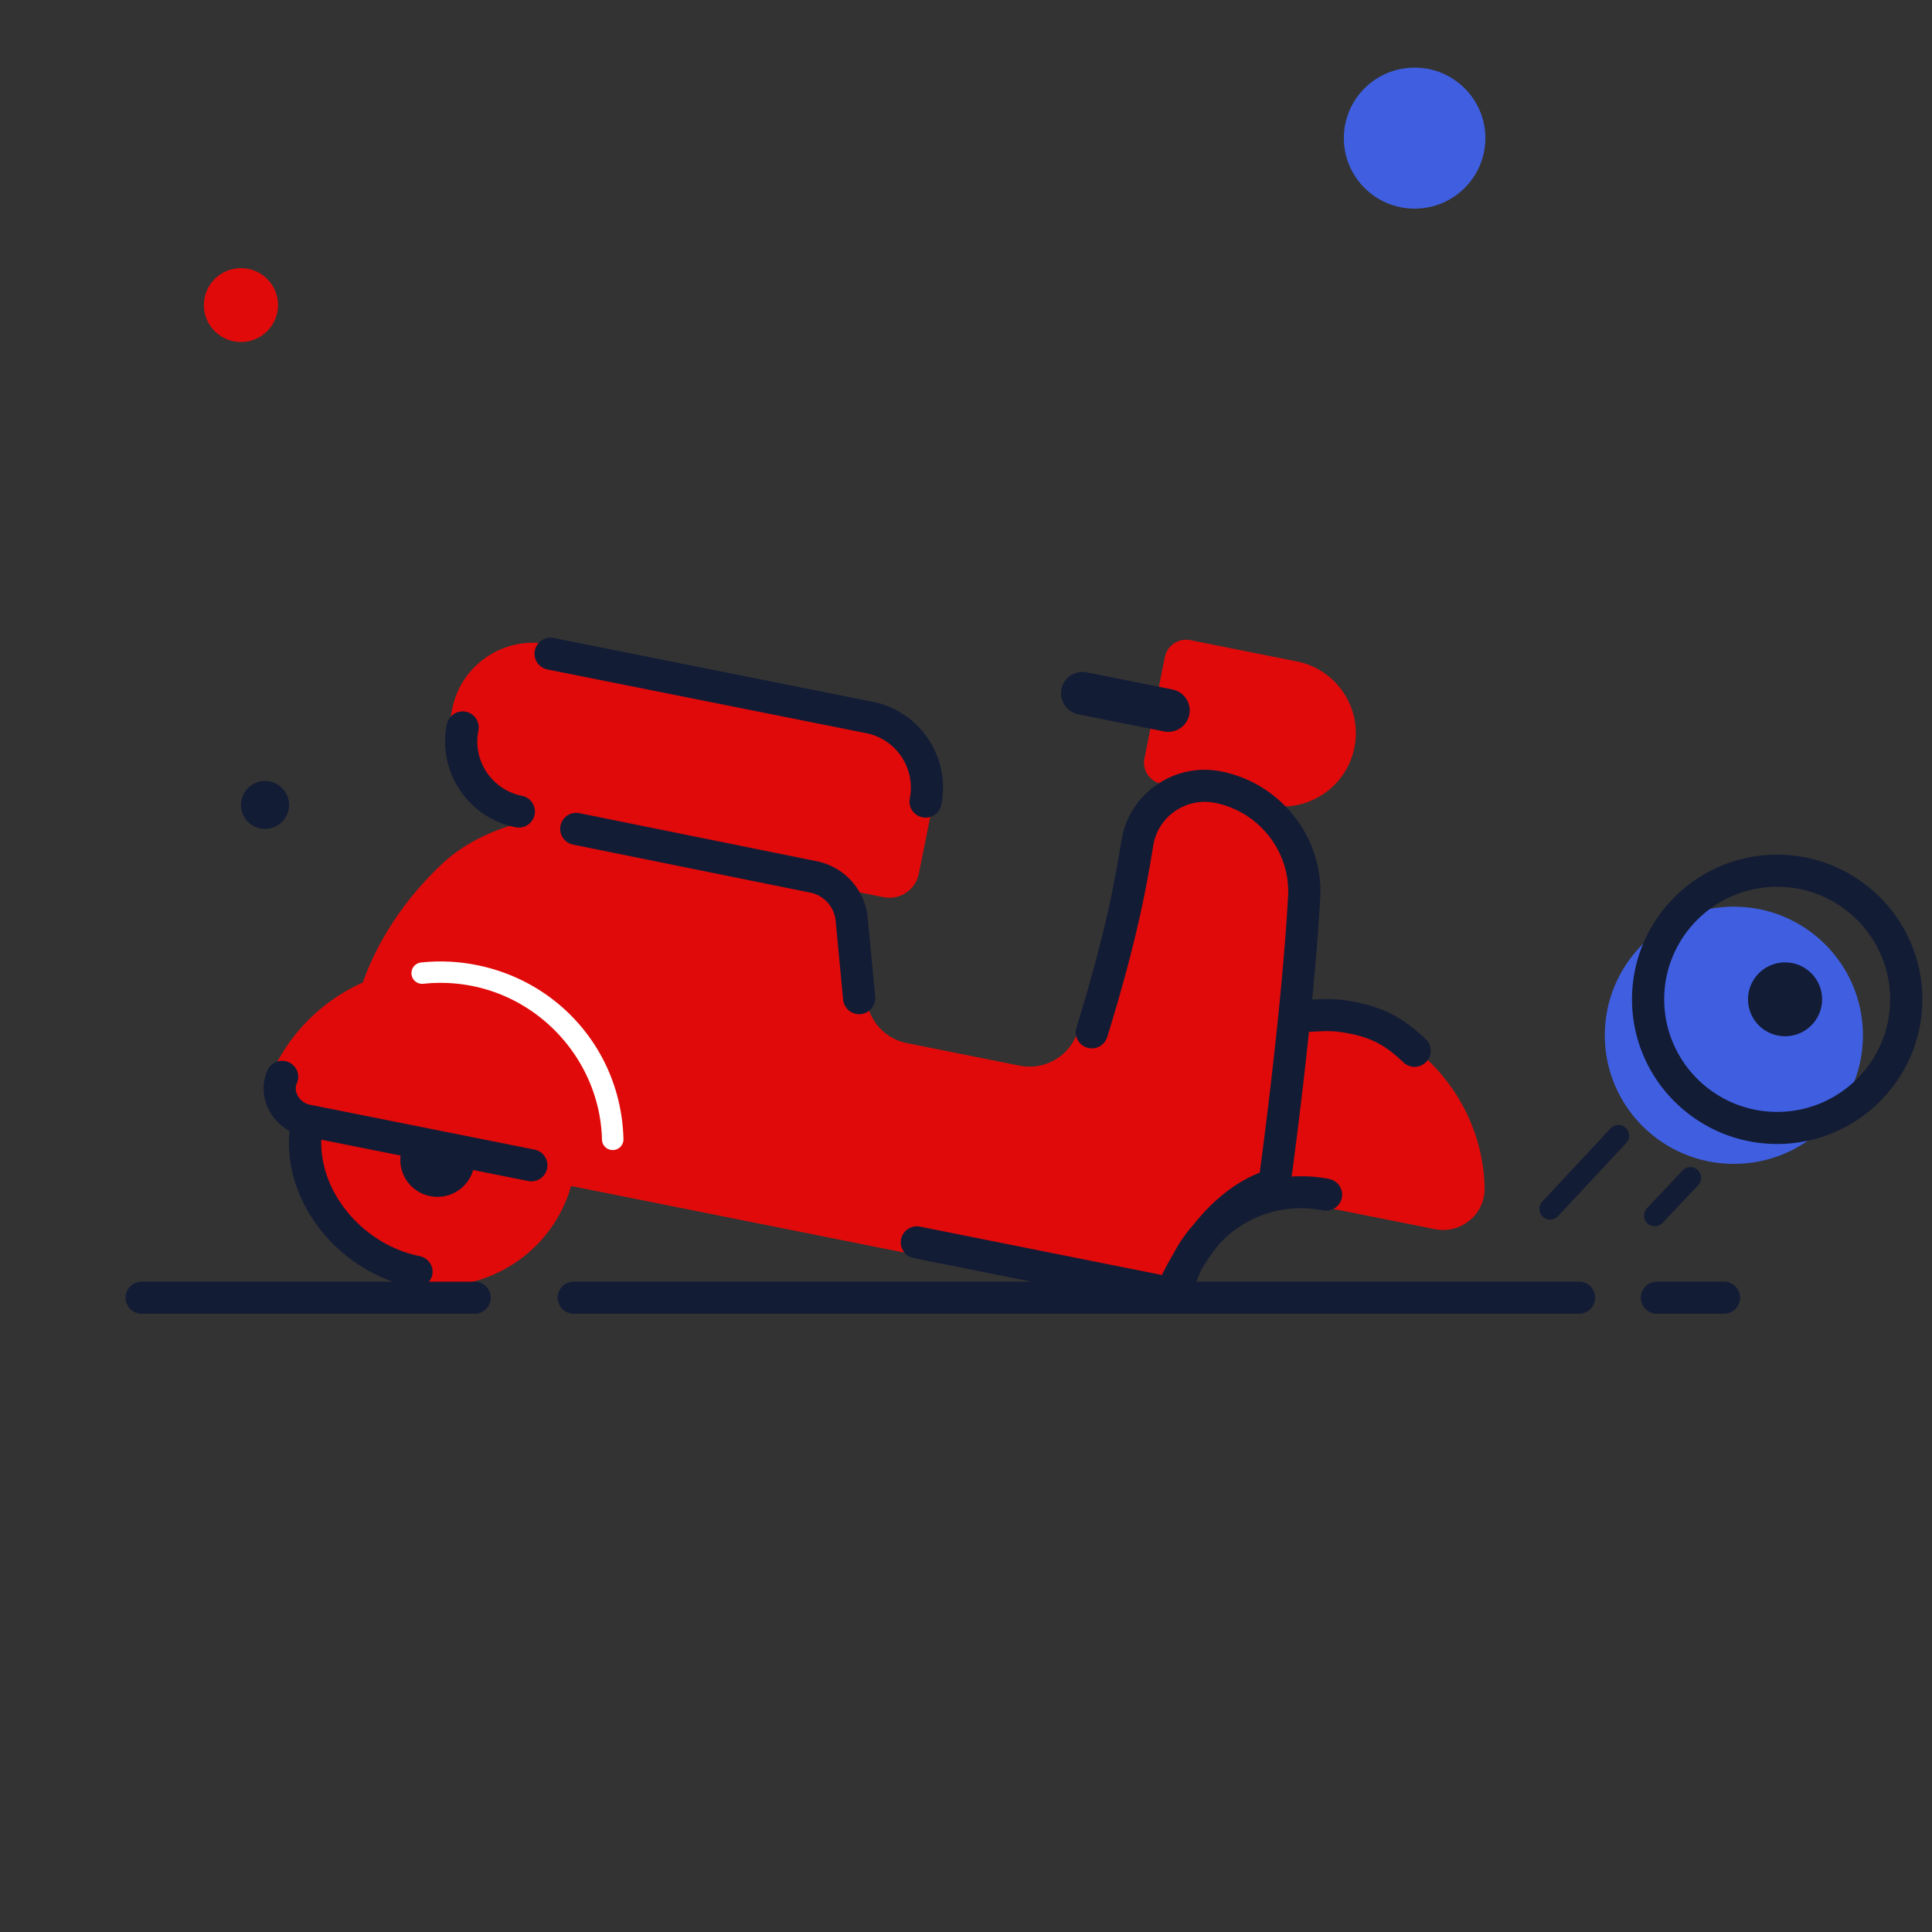 <svg width="130" height="130" viewBox="0 0 130 130" xmlns="http://www.w3.org/2000/svg">
    <rect x="0" y="0" width="130" height="130" fill="#333333" stroke="none"/>
    <g fill="none" fill-rule="evenodd">
        <path d="M0 0h130v130H0z"/>
        <path d="M90.013 68.166c-1.027-.205-1.633-.233-2.37-.207.277-2.804.48-5.31.602-7.456.14-2.436-.883-4.724-2.614-6.282.22.03.441.05.66.05.966 0 1.91-.283 2.733-.828a4.898 4.898 0 0 0 2.109-3.135 4.88 4.88 0 0 0-.733-3.702 4.917 4.917 0 0 0-3.145-2.101l-7.16-1.431a1.459 1.459 0 0 0-1.714 1.136l-1.374 6.827a1.452 1.452 0 0 0 1.14 1.705l.308.061a5.253 5.253 0 0 0-2.868 3.877c-.392 2.392-.985 6.006-3.05 12.68a3.406 3.406 0 0 1-3.942 2.343L61.03 70.19a3.39 3.39 0 0 1-2.73-3.018l-.504-5.295a3.938 3.938 0 0 0-.781-1.997l2.443.489a2.01 2.01 0 0 0 2.364-1.569l.936-4.647c.601-2.988-1.35-5.907-4.349-6.506L36.96 43.359a5.536 5.536 0 0 0-4.165.819 5.49 5.49 0 0 0-2.364 3.514l-.24 1.19c-.601 2.988 1.35 5.907 4.349 6.506l.24.048c-1.837.489-3.659 1.414-4.977 2.644-1.739 1.622-4.063 4.318-5.392 8.031a12.224 12.224 0 0 0-6.194 6.237c-.333.76-.302 1.62.086 2.361a2.806 2.806 0 0 0 1.946 1.459h.004c-.58 4.751 2.613 9.235 7.4 10.192 2.432.485 4.912-.001 6.979-1.372a9.193 9.193 0 0 0 3.792-5.187l.018.004 38.945 7.784a2.084 2.084 0 0 0 2.275-1.103c.202-.404.425-.811.641-1.172l1.207-1.74c1.64-2.046 4.31-2.996 6.963-2.479l8.07 1.611c.84.17 1.7-.05 2.357-.599a2.732 2.732 0 0 0 .995-2.158c-.105-5.703-4.26-10.66-9.882-11.783z" fill="#E10A0A" fill-rule="nonzero"/>
        <path d="M31.883 78.536a2.497 2.497 0 0 1-2.94 1.95 2.489 2.489 0 0 1-1.957-2.93" fill="#131C35" fill-rule="nonzero"/>
        <path d="M41.228 77.385a.721.721 0 0 1-.722-.703c-.121-5.002-3.788-9.349-8.719-10.335a10.9 10.9 0 0 0-3.303-.15.72.72 0 1 1-.155-1.432c1.24-.134 2.5-.077 3.742.171 5.678 1.135 9.74 5.951 9.88 11.711a.722.722 0 0 1-.706.738h-.017z" fill="#FFF"/>
        <ellipse fill="#3F5FE0" fill-rule="nonzero" cx="116.668" cy="69.661" rx="8.685" ry="8.654"/>
        <g fill="#131C35" fill-rule="nonzero">
            <path d="m54.935 57.944-15.928-3.225a1.08 1.08 0 1 0-.432 2.116l15.929 3.224a2.15 2.15 0 0 1 1.725 1.912l.504 5.296a1.082 1.082 0 0 0 1.18.972 1.08 1.08 0 0 0 .977-1.176l-.504-5.296a4.3 4.3 0 0 0-3.45-3.823zM61.217 53.724a1.08 1.08 0 0 0 1.064 1.292c.505 0 .958-.355 1.06-.868.641-3.182-1.436-6.292-4.63-6.93L37.262 42.93a1.088 1.088 0 0 0-1.275.846 1.08 1.08 0 0 0 .85 1.271l21.448 4.287a3.733 3.733 0 0 1 2.932 4.389zM34.699 55.666a1.083 1.083 0 0 0 1.275-.846 1.08 1.08 0 0 0-.849-1.271 3.718 3.718 0 0 1-2.379-1.59c-.554-.828-.75-1.823-.554-2.8a1.08 1.08 0 0 0-.85-1.27 1.086 1.086 0 0 0-1.275.846c-.31 1.543 0 3.112.875 4.421a5.874 5.874 0 0 0 3.757 2.51zM72.57 48.067l5.755 1.15a1.443 1.443 0 0 0 1.7-1.128 1.44 1.44 0 0 0-1.132-1.695l-5.754-1.15a1.44 1.44 0 1 0-.569 2.823zM35.964 77.353l-15.13-3.025a1.196 1.196 0 0 1-.812-.625c-.082-.158-.197-.472-.047-.805a1.079 1.079 0 0 0-.548-1.426 1.087 1.087 0 0 0-1.431.546c-.378.845-.342 1.82.101 2.675.31.6.8 1.087 1.379 1.405-.203 2.216.46 4.464 1.91 6.418a10.856 10.856 0 0 0 5.038 3.725H9.534c-.599 0-1.084.483-1.084 1.08 0 .595.485 1.079 1.083 1.079h22.402c.598 0 1.083-.484 1.083-1.08 0-.596-.485-1.08-1.083-1.08h-3.072c.103-.13.19-.275.224-.45a1.08 1.08 0 0 0-.85-1.27c-1.99-.398-3.852-1.596-5.108-3.288-1.042-1.403-1.555-2.983-1.51-4.544l13.92 2.782a1.083 1.083 0 0 0 1.275-.846 1.08 1.08 0 0 0-.85-1.271zM116.002 86.24h-4.513c-.598 0-1.083.484-1.083 1.08 0 .596.485 1.08 1.083 1.08h4.513c.598 0 1.083-.484 1.083-1.08 0-.596-.485-1.08-1.083-1.08zM106.25 86.24H80.502c.106-.294.227-.582.368-.859.3-.497.661-1.04 1.086-1.58a7.462 7.462 0 0 1 7.059-2.355 1.09 1.09 0 0 0 1.275-.845 1.08 1.08 0 0 0-.85-1.27 9.709 9.709 0 0 0-2.526-.162c.203-1.509.704-5.346 1.163-9.735l.179-.01c1.076-.059 1.52-.082 2.637.141 1.748.35 2.642 1.08 3.551 1.93a1.083 1.083 0 0 0 1.531-.05 1.077 1.077 0 0 0-.05-1.526c-1.068-.998-2.303-2.01-4.606-2.471-1.322-.264-1.966-.245-3.024-.188.22-2.285.416-4.633.54-6.813.234-4.062-2.624-7.732-6.645-8.536a5.646 5.646 0 0 0-4.358.897 5.61 5.61 0 0 0-2.371 3.738c-.393 2.385-.984 5.99-3.04 12.63a1.084 1.084 0 0 0 2.071.637C76.592 63.03 77.2 59.337 77.6 56.894a3.466 3.466 0 0 1 1.467-2.312 3.49 3.49 0 0 1 2.698-.555c2.97.594 5.08 3.3 4.908 6.296-.409 7.133-1.577 16.112-1.91 18.582-1.867.735-3.345 2.106-4.452 3.492a9.504 9.504 0 0 0-1.338 1.935c-.334.56-.6 1.067-.789 1.459l-16.278-3.254a1.087 1.087 0 0 0-1.276.846 1.08 1.08 0 0 0 .85 1.271l7.933 1.586H38.606c-.598 0-1.083.483-1.083 1.08 0 .595.485 1.079 1.083 1.079h67.643c.599 0 1.084-.484 1.084-1.08 0-.596-.485-1.08-1.084-1.08zM119.582 57.509c-5.386 0-9.768 4.367-9.768 9.734s4.382 9.733 9.768 9.733c5.386 0 9.768-4.366 9.768-9.733 0-5.367-4.382-9.734-9.768-9.734zm0 17.308c-4.191 0-7.601-3.398-7.601-7.574 0-4.177 3.41-7.575 7.601-7.575s7.601 3.398 7.601 7.575c0 4.176-3.41 7.574-7.601 7.574z"/>
            <path d="m108.368 75.929-4.587 4.923a.718.718 0 0 0 .53 1.21.72.72 0 0 0 .528-.23l4.587-4.923a.721.721 0 0 0-1.058-.98zM111.347 82.512a.719.719 0 0 0 .526-.227l2.395-2.54a.718.718 0 0 0-.032-1.017.723.723 0 0 0-1.02.032l-2.396 2.54a.718.718 0 0 0 .527 1.212z"/>
        </g>
        <ellipse fill="#E10A0A" fill-rule="nonzero" cx="16.214" cy="20.528" rx="2.495" ry="2.486"/>
        <ellipse fill="#131C35" fill-rule="nonzero" cx="17.832" cy="54.165" rx="1.618" ry="1.612"/>
        <ellipse fill="#3F5FE0" fill-rule="nonzero" cx="95.186" cy="9.294" rx="4.761" ry="4.744"/>
        <ellipse fill="#131C35" fill-rule="nonzero" cx="120.113" cy="67.242" rx="2.494" ry="2.486"/>
    </g>
</svg>
